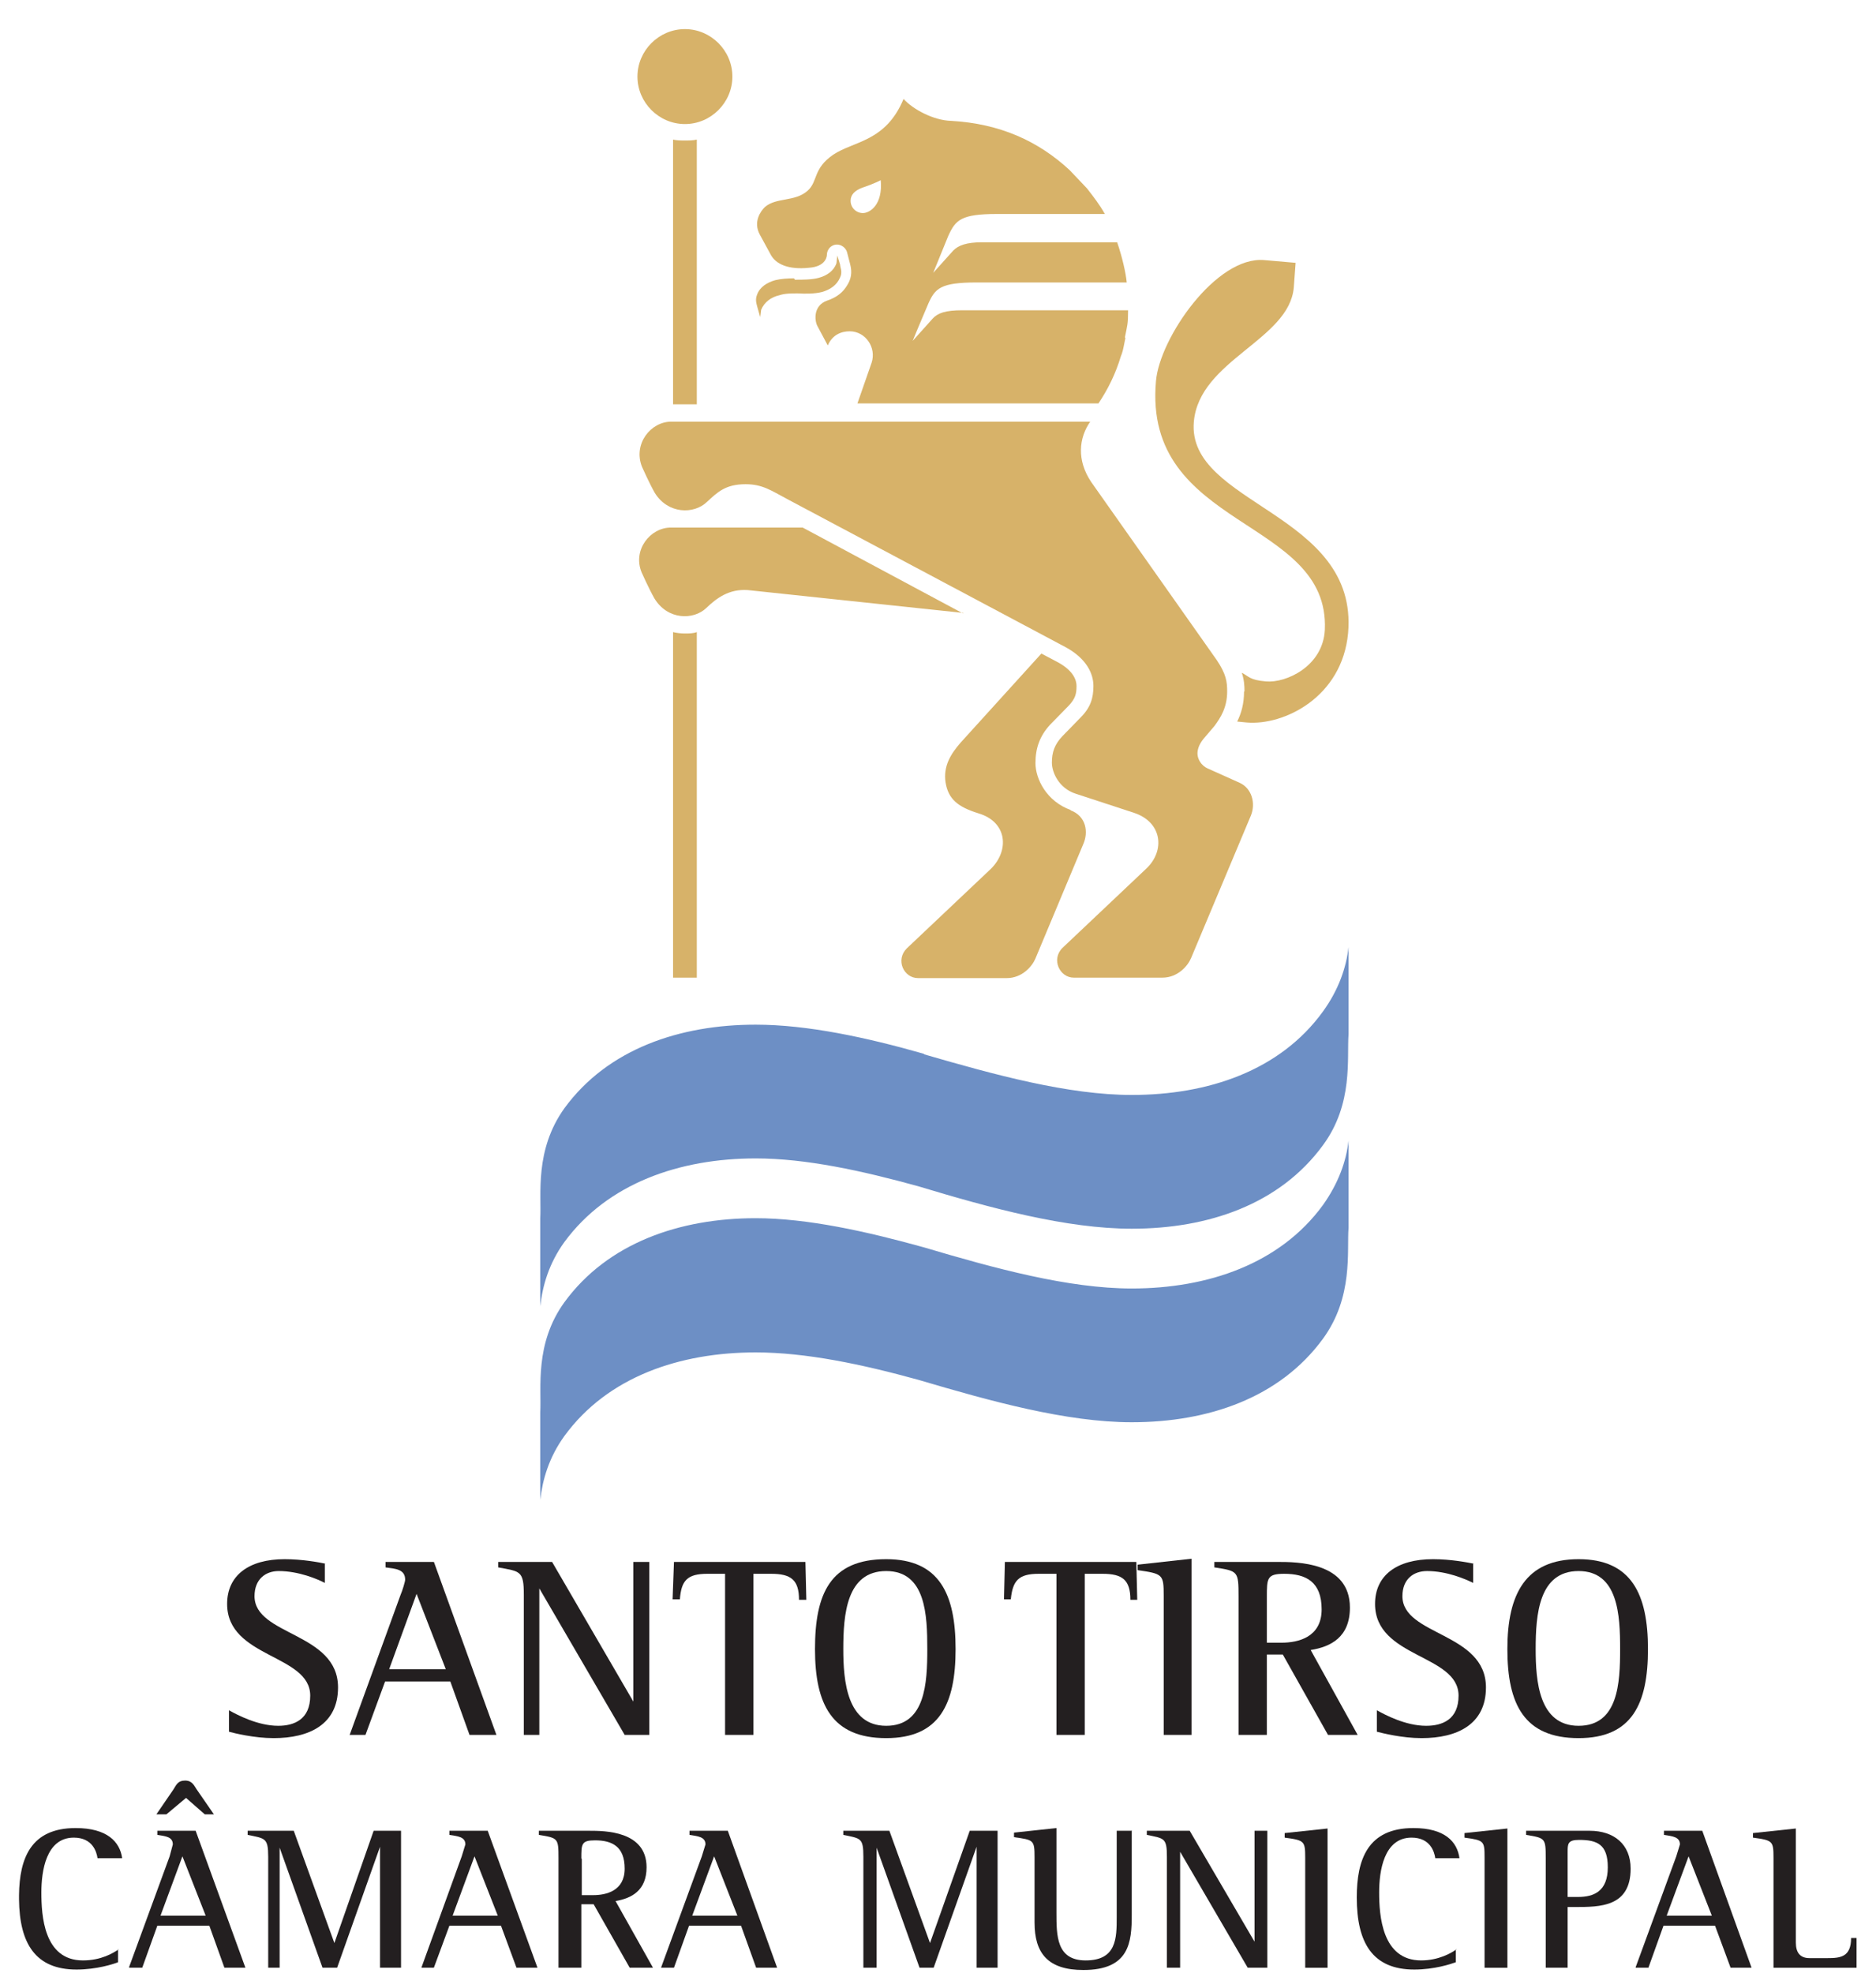 <svg width="58" height="61" viewBox="0 0 58 61" fill="none" xmlns="http://www.w3.org/2000/svg">
<g clip-path="url(#clip0_125_10535)">
<path d="M3.664 60.265C3.495 60.378 3.128 60.604 2.563 60.604C1.35 60.604 1.279 59.207 1.279 58.501C1.279 57.852 1.42 56.808 2.281 56.808C2.86 56.808 2.987 57.245 3.015 57.443H3.777C3.706 56.935 3.311 56.512 2.338 56.512C0.955 56.512 0.602 57.443 0.588 58.586V58.713C0.602 60.082 1.096 60.886 2.366 60.886C2.987 60.886 3.509 60.717 3.65 60.66V60.251L3.664 60.265Z" fill="#231F20"/>
<path d="M4.849 56.088H5.145L5.752 55.58L6.331 56.088H6.613L6.077 55.312C6.006 55.213 5.95 55.044 5.724 55.044C5.498 55.044 5.456 55.171 5.357 55.326L4.835 56.088H4.849Z" fill="#231F20"/>
<path d="M8.25 60.829H8.645V57.118L9.971 60.829H10.423L11.749 57.09V60.829H12.399V56.596H11.552L10.338 60.067L9.082 56.596H7.657V56.723C8.193 56.836 8.292 56.808 8.292 57.4V60.829H8.25Z" fill="#231F20"/>
<path d="M26.707 60.829H27.102V57.118L28.429 60.829H28.866L30.193 57.09V60.829H30.842V56.596H29.981L28.753 60.067L27.497 56.596H26.072V56.723C26.608 56.836 26.693 56.808 26.693 57.4V60.829H26.707Z" fill="#231F20"/>
<path d="M5.64 57.386L6.359 59.221H4.962L5.64 57.386ZM4.003 60.829H4.398L4.864 59.531H6.472L6.938 60.829H7.587L6.049 56.596H4.864V56.723C5.118 56.765 5.343 56.779 5.343 57.019L5.245 57.386L3.989 60.815L4.003 60.829Z" fill="#231F20"/>
<path d="M34.976 56.596H34.525V59.263C34.525 59.912 34.525 60.604 33.565 60.604C32.662 60.604 32.662 59.842 32.662 59.122V56.512L31.35 56.653V56.794C31.956 56.879 31.985 56.879 31.985 57.415V59.433C31.985 60.378 32.394 60.9 33.495 60.9C34.92 60.9 34.99 60.039 34.99 59.193V56.582L34.976 56.596Z" fill="#231F20"/>
<path d="M14.67 57.386L15.39 59.221H13.993L14.67 57.386ZM13.033 60.829H13.414L13.894 59.531H15.489L15.968 60.829H16.617L15.079 56.596H13.894V56.723C14.148 56.765 14.388 56.779 14.388 57.019L14.275 57.386L13.033 60.815V60.829Z" fill="#231F20"/>
<path d="M17.973 57.457C17.973 57.005 17.973 56.892 18.396 56.892C18.918 56.892 19.313 57.076 19.313 57.767C19.313 58.459 18.735 58.586 18.339 58.586H17.987V57.457H17.973ZM17.281 60.829H17.973V58.868H18.354L19.468 60.829H20.188L19.031 58.769C19.525 58.684 19.99 58.445 19.99 57.725C19.99 56.596 18.692 56.596 18.212 56.596H16.66V56.723C17.253 56.822 17.267 56.822 17.267 57.443V60.829H17.281Z" fill="#231F20"/>
<path d="M22.079 57.386L22.798 59.221H21.401L22.079 57.386ZM20.442 60.829H20.837L21.303 59.531H22.911L23.377 60.829H24.026L22.502 56.596H21.317V56.723C21.571 56.765 21.811 56.779 21.811 57.019L21.698 57.386L20.442 60.815V60.829Z" fill="#231F20"/>
<path d="M36.091 60.829H36.486V57.245L38.575 60.829H39.181V56.596H38.786V60.025L36.782 56.596H35.456V56.723C35.992 56.836 36.077 56.808 36.077 57.4V60.829H36.091Z" fill="#231F20"/>
<path d="M40.367 60.83H41.044V56.526L39.718 56.667V56.808C40.325 56.892 40.353 56.907 40.353 57.429V60.83H40.367Z" fill="#231F20"/>
<path d="M45.023 60.265C44.868 60.378 44.473 60.604 43.937 60.604C42.723 60.604 42.639 59.207 42.639 58.501C42.639 57.852 42.78 56.808 43.641 56.808C44.219 56.808 44.346 57.245 44.374 57.443H45.122C45.052 56.935 44.671 56.512 43.697 56.512C42.286 56.512 41.947 57.485 41.947 58.657C41.947 60.068 42.441 60.886 43.725 60.886C44.346 60.886 44.854 60.717 45.009 60.66V60.251L45.023 60.265Z" fill="#231F20"/>
<path d="M45.912 60.83H46.604V56.526L45.277 56.667V56.808C45.884 56.892 45.898 56.907 45.898 57.429V60.83H45.912Z" fill="#231F20"/>
<path d="M54.845 60.83H57.399V59.912H57.23C57.23 60.505 56.891 60.533 56.496 60.533H55.946C55.663 60.533 55.522 60.373 55.522 60.053V56.526L54.196 56.667V56.808C54.803 56.892 54.831 56.907 54.831 57.429V60.83H54.845Z" fill="#231F20"/>
<path d="M47.775 60.829H48.466V58.953H48.692C49.468 58.953 50.414 58.953 50.414 57.767C50.414 57.019 49.906 56.596 49.144 56.596H47.182V56.723C47.775 56.822 47.789 56.822 47.789 57.443V60.829H47.775ZM48.466 57.259C48.466 57.005 48.466 56.878 48.819 56.878C49.383 56.878 49.708 57.019 49.708 57.725C49.708 58.473 49.271 58.642 48.791 58.642H48.466V57.259Z" fill="#231F20"/>
<path d="M52.206 57.386L52.925 59.221H51.528L52.206 57.386ZM50.569 60.829H50.964L51.43 59.531H53.024L53.504 60.829H54.153L52.629 56.596H51.444V56.723C51.698 56.765 51.938 56.779 51.938 57.019L51.825 57.386L50.569 60.815V60.829Z" fill="#231F20"/>
<path d="M10.07 48.341C9.873 48.299 9.351 48.2 8.8 48.2C7.686 48.2 7.022 48.708 7.022 49.583C7.022 51.262 9.591 51.135 9.591 52.419C9.591 53.153 9.097 53.351 8.603 53.351C7.968 53.351 7.333 53.012 7.079 52.871V53.534C7.234 53.577 7.855 53.732 8.462 53.732C9.562 53.732 10.451 53.308 10.451 52.165C10.451 50.458 7.869 50.571 7.869 49.343C7.869 48.821 8.208 48.567 8.617 48.567C9.238 48.567 9.831 48.821 10.042 48.934V48.341H10.07Z" fill="#231F20"/>
<path d="M16.18 53.633H16.674V49.103L19.313 53.633H20.075V48.285H19.581V52.603L17.069 48.285H15.404V48.454C16.082 48.581 16.195 48.553 16.195 49.301V53.633H16.18Z" fill="#231F20"/>
<path d="M22.417 53.633H23.292V48.652H23.842C24.449 48.652 24.703 48.835 24.703 49.456H24.929L24.901 48.285H20.837L20.794 49.442H21.02C21.062 48.863 21.246 48.652 21.867 48.652H22.417V53.633Z" fill="#231F20"/>
<path d="M12.879 49.272L13.782 51.601H12.032L12.879 49.272ZM10.805 53.633H11.299L11.905 51.982H13.923L14.516 53.633H15.348L13.415 48.285H11.919V48.454C12.23 48.496 12.526 48.51 12.526 48.835C12.526 48.891 12.442 49.174 12.385 49.301L10.805 53.647V53.633Z" fill="#231F20"/>
<path d="M32.676 53.633H33.537V48.652H34.087C34.694 48.652 34.948 48.835 34.948 49.456H35.16L35.132 48.285H31.068L31.04 49.442H31.251C31.308 48.863 31.491 48.652 32.112 48.652H32.662V53.633H32.676Z" fill="#231F20"/>
<path d="M35.964 53.633H36.838V48.186L35.173 48.37V48.539C35.949 48.652 35.978 48.666 35.978 49.329V53.633H35.964Z" fill="#231F20"/>
<path d="M26.072 50.98C26.072 49.908 26.171 48.567 27.399 48.567C28.626 48.567 28.669 49.936 28.669 50.98C28.669 52.024 28.612 53.351 27.399 53.351C26.185 53.351 26.072 51.968 26.072 50.98ZM27.399 53.732C29.05 53.732 29.544 52.673 29.544 50.98C29.544 49.287 29.05 48.2 27.399 48.2C25.663 48.2 25.197 49.273 25.197 50.98C25.197 52.688 25.719 53.732 27.399 53.732Z" fill="#231F20"/>
<path d="M45.574 48.341C45.362 48.299 44.854 48.2 44.304 48.2C43.175 48.2 42.512 48.708 42.512 49.583C42.512 51.262 45.094 51.135 45.094 52.419C45.094 53.153 44.6 53.351 44.092 53.351C43.457 53.351 42.822 53.012 42.568 52.871V53.534C42.737 53.577 43.344 53.732 43.951 53.732C45.052 53.732 45.941 53.308 45.941 52.165C45.941 50.458 43.358 50.571 43.358 49.343C43.358 48.821 43.697 48.567 44.12 48.567C44.741 48.567 45.32 48.821 45.546 48.934V48.341H45.574Z" fill="#231F20"/>
<path d="M47.478 50.98C47.478 49.908 47.577 48.567 48.805 48.567C50.032 48.567 50.089 49.936 50.089 50.98C50.089 52.024 50.032 53.351 48.805 53.351C47.577 53.351 47.478 51.968 47.478 50.98ZM48.805 53.732C50.456 53.732 50.95 52.673 50.95 50.98C50.95 49.287 50.442 48.2 48.805 48.2C47.168 48.2 46.603 49.273 46.603 50.98C46.603 52.688 47.126 53.732 48.805 53.732Z" fill="#231F20"/>
<path d="M39.167 49.371C39.167 48.793 39.167 48.652 39.703 48.652C40.367 48.652 40.861 48.891 40.861 49.752C40.861 50.613 40.141 50.782 39.619 50.782H39.167V49.357V49.371ZM38.292 53.633H39.167V51.149H39.661L41.058 53.633H41.975L40.522 51.008C41.143 50.909 41.735 50.613 41.735 49.696C41.735 48.285 40.099 48.285 39.492 48.285H37.544V48.454C38.278 48.567 38.292 48.567 38.292 49.357V53.633Z" fill="#231F20"/>
<path d="M28.57 38.562C30.757 39.211 33.029 39.832 34.99 39.832C37.347 39.832 39.577 39.07 40.903 37.25C41.383 36.573 41.623 35.895 41.693 35.26V37.956C41.637 38.675 41.848 40.086 40.903 41.384C39.562 43.219 37.347 43.967 34.99 43.967C32.973 43.967 30.63 43.318 28.387 42.654C26.651 42.175 24.915 41.808 23.363 41.808C21.021 41.808 18.791 42.556 17.451 44.39C16.971 45.053 16.773 45.745 16.703 46.366V43.656C16.745 42.922 16.519 41.54 17.451 40.255C18.791 38.421 21.021 37.659 23.363 37.659C24.958 37.659 26.792 38.068 28.57 38.562Z" fill="#6D8FC5"/>
<path d="M28.57 32.593C30.757 33.228 33.029 33.849 34.99 33.849C37.347 33.849 39.577 33.101 40.903 31.267C41.383 30.604 41.623 29.912 41.693 29.277V31.972C41.637 32.706 41.848 34.117 40.903 35.401C39.562 37.236 37.347 37.984 34.99 37.984C32.973 37.984 30.63 37.349 28.387 36.671C26.651 36.192 24.915 35.811 23.363 35.811C21.021 35.811 18.791 36.573 17.451 38.393C16.971 39.056 16.773 39.748 16.703 40.383V37.659C16.745 36.94 16.519 35.557 17.451 34.258C18.791 32.424 21.021 31.676 23.363 31.676C24.958 31.676 26.792 32.071 28.57 32.579" fill="#6D8FC5"/>
<path d="M29.784 18.948L23.123 18.242C22.531 18.2 22.15 18.497 21.839 18.793C21.444 19.174 20.64 19.174 20.231 18.497C20.061 18.2 19.836 17.692 19.836 17.692C19.553 17.001 20.104 16.309 20.739 16.309H24.817L29.77 18.962L29.784 18.948Z" fill="#D7B269"/>
<path d="M33.706 13.035C33.354 13.543 33.283 14.221 33.735 14.898L37.615 20.401C37.911 20.839 37.94 21.079 37.94 21.375C37.94 21.869 37.742 22.179 37.544 22.447L37.206 22.843C37.093 22.984 37.022 23.139 37.022 23.294C37.022 23.449 37.121 23.661 37.347 23.76L38.321 24.197C38.702 24.366 38.829 24.832 38.673 25.213L36.825 29.616C36.726 29.856 36.416 30.223 35.936 30.223H33.198C32.761 30.223 32.493 29.658 32.846 29.305L35.442 26.85C36.035 26.286 35.922 25.411 35.061 25.128L33.255 24.536C32.733 24.366 32.521 23.873 32.521 23.576C32.521 23.252 32.606 23.012 32.846 22.758L33.41 22.179C33.72 21.869 33.805 21.573 33.805 21.206C33.805 20.825 33.593 20.359 32.944 20.006L24.323 15.42C23.843 15.166 23.575 14.969 23.052 14.969C22.418 14.969 22.178 15.223 21.853 15.519C21.458 15.9 20.654 15.9 20.244 15.237C20.075 14.94 19.849 14.432 19.849 14.432C19.567 13.727 20.117 13.035 20.752 13.035H33.706Z" fill="#D7B269"/>
<path d="M20.809 12.513V4.315C20.922 4.343 21.049 4.343 21.176 4.343C21.303 4.343 21.43 4.343 21.543 4.315V12.499H20.809V12.513Z" fill="#D7B269"/>
<path d="M19.708 2.368C19.708 1.563 20.371 0.9 21.176 0.9C21.98 0.9 22.643 1.563 22.643 2.368C22.643 3.172 21.98 3.835 21.176 3.835C20.371 3.835 19.708 3.172 19.708 2.368Z" fill="#D7B269"/>
<path d="M20.809 30.223V19.541C20.922 19.569 21.049 19.583 21.176 19.583C21.303 19.583 21.43 19.583 21.543 19.541V30.223H20.809Z" fill="#D7B269"/>
<path d="M33.085 25.044C33.593 25.227 33.65 25.735 33.494 26.088L32.013 29.63C31.914 29.87 31.604 30.237 31.124 30.237H28.386C27.935 30.237 27.681 29.672 28.033 29.32L30.63 26.864C31.208 26.3 31.152 25.411 30.249 25.143C29.614 24.945 29.317 24.705 29.233 24.183C29.162 23.703 29.374 23.323 29.713 22.942L32.196 20.204L32.704 20.472C33.198 20.74 33.283 21.037 33.283 21.206C33.283 21.46 33.24 21.601 33.043 21.813L32.464 22.405C32.14 22.758 32.013 23.139 32.013 23.591C32.013 24.07 32.351 24.776 33.113 25.044" fill="#D7B269"/>
<path d="M26.298 6.206C26.298 6.418 26.467 6.587 26.679 6.587C26.89 6.587 27.3 6.333 27.229 5.571C27.229 5.571 27.017 5.684 26.637 5.811C26.425 5.895 26.298 6.022 26.298 6.206ZM34.793 10.453C34.793 10.453 34.764 10.608 34.736 10.736C34.708 10.891 34.652 11.018 34.652 11.018C34.496 11.54 34.257 12.034 33.96 12.471H26.509L26.947 11.215C27.102 10.75 26.764 10.242 26.27 10.242C26.002 10.242 25.733 10.354 25.592 10.679L25.268 10.072C25.183 9.903 25.141 9.451 25.564 9.296C25.903 9.183 26.072 9.014 26.185 8.83C26.312 8.633 26.354 8.435 26.284 8.167L26.185 7.786C26.143 7.659 26.016 7.56 25.875 7.56C25.705 7.56 25.564 7.702 25.564 7.885C25.564 7.885 25.564 8.195 25.113 8.266C24.492 8.351 24.04 8.224 23.843 7.899L23.49 7.25C23.278 6.855 23.518 6.53 23.645 6.403C23.998 6.093 24.576 6.248 24.971 5.895C25.296 5.599 25.127 5.218 25.762 4.781C26.397 4.357 27.384 4.386 27.935 3.059C28.231 3.384 28.866 3.722 29.402 3.736C30.912 3.821 32.097 4.357 33.071 5.26L33.607 5.825C33.805 6.079 34.002 6.333 34.158 6.615H30.828C29.713 6.615 29.543 6.798 29.318 7.292C29.106 7.814 28.852 8.435 28.852 8.435L29.473 7.744C29.628 7.589 29.868 7.49 30.362 7.49H34.539C34.694 7.941 34.807 8.435 34.835 8.732H30.192C29.078 8.732 28.908 8.915 28.697 9.395C28.471 9.917 28.217 10.538 28.217 10.538L28.838 9.846C28.993 9.677 29.233 9.592 29.741 9.592H34.877C34.877 10.03 34.849 10.072 34.779 10.425L34.793 10.453Z" fill="#D7B269"/>
<path d="M38.476 21.375C38.476 21.192 38.462 20.994 38.391 20.797C38.617 20.91 38.631 21.022 39.139 21.065C39.76 21.121 40.903 20.599 40.96 19.47C41.115 15.985 35.329 16.38 35.739 11.78C35.851 10.453 37.601 7.913 39.083 8.04L40.056 8.125L40 8.887C39.859 10.51 37.079 11.13 36.91 13.036C36.684 15.604 42.004 15.844 41.679 19.569C41.496 21.559 39.69 22.433 38.547 22.335L38.25 22.306C38.377 22.052 38.462 21.756 38.462 21.375" fill="#D7B269"/>
<path d="M24.576 8.647C24.83 8.647 25.098 8.647 25.31 8.59C25.564 8.52 25.776 8.379 25.86 8.139L25.888 7.899L25.973 8.181C25.973 8.266 26.058 8.407 25.973 8.576C25.874 8.816 25.663 8.957 25.409 9.028C25.183 9.084 24.915 9.084 24.661 9.07C24.463 9.07 24.266 9.07 24.096 9.127C23.842 9.183 23.631 9.338 23.532 9.578L23.504 9.804L23.419 9.508C23.405 9.437 23.334 9.282 23.405 9.113C23.489 8.873 23.715 8.732 23.969 8.661C24.139 8.619 24.35 8.605 24.548 8.605" fill="#D7B269"/>
</g>
<defs>
<clipPath id="clip0_125_10535">
<rect width="56.825" height="60" fill="white" transform="translate(0.588 0.9)"/>
</clipPath>
</defs>
</svg>
